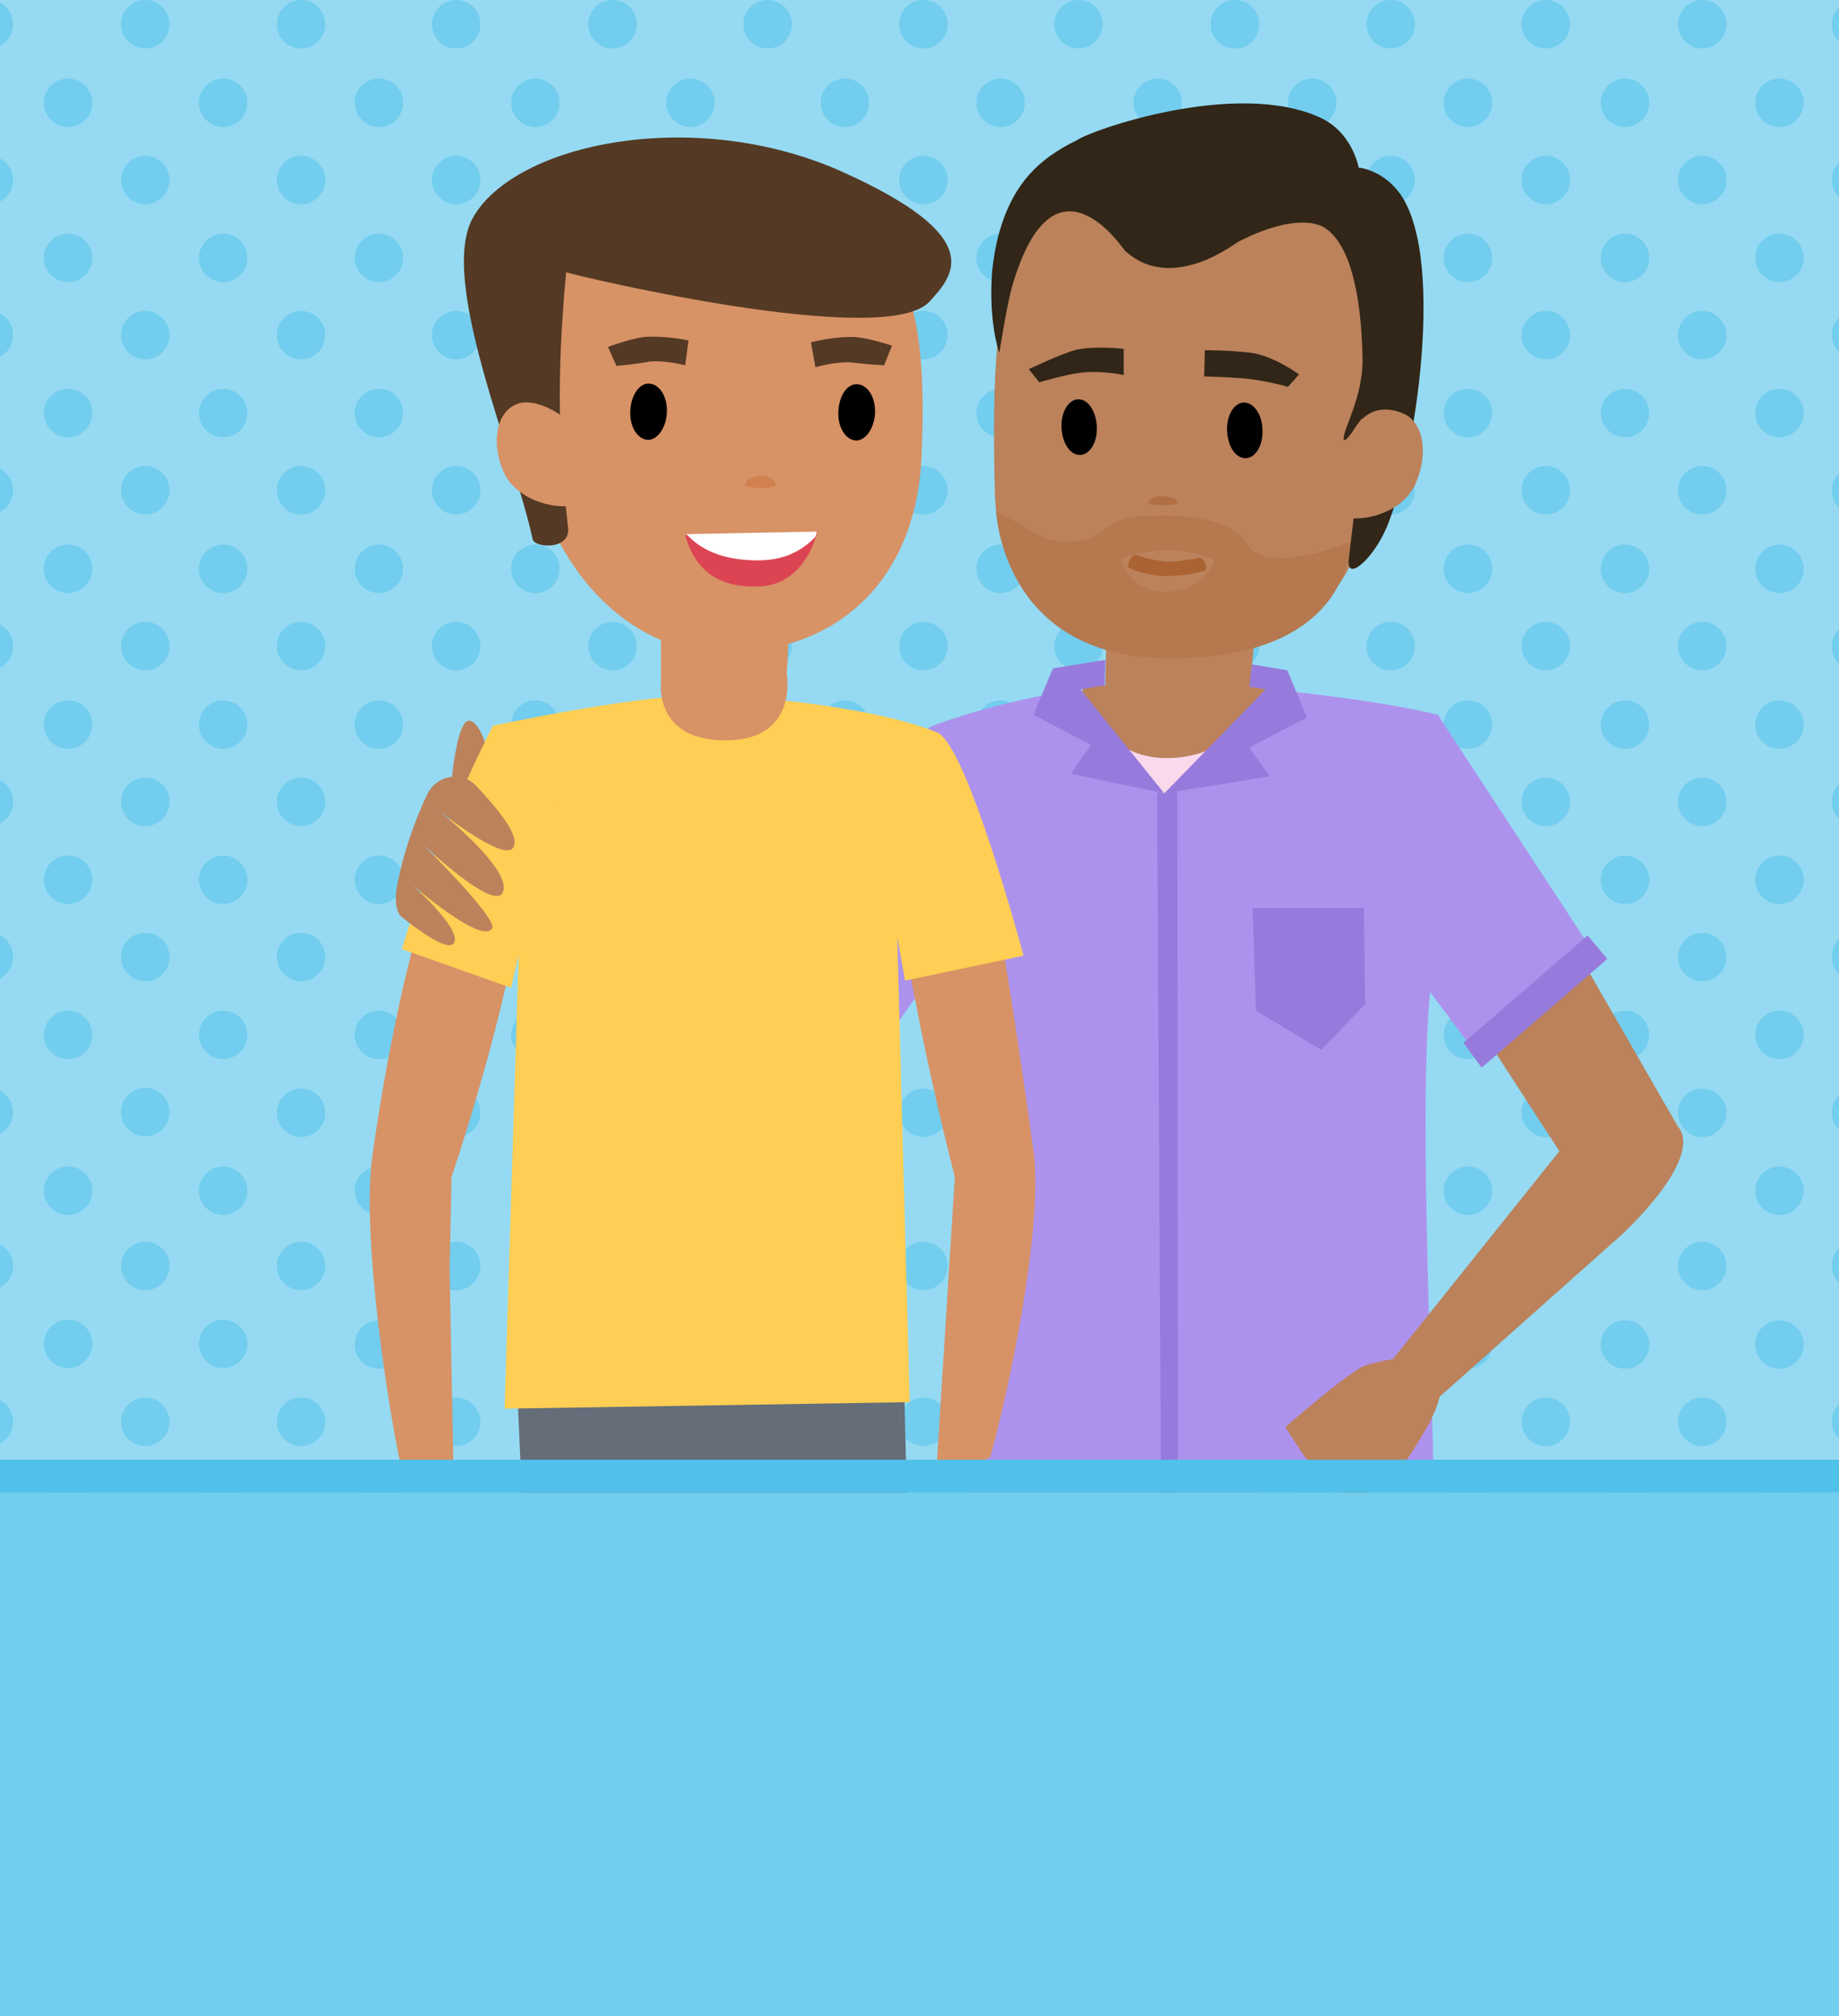<svg version="1.1" id="ACT_x5F_02" xmlns="http://www.w3.org/2000/svg" xmlns:xlink="http://www.w3.org/1999/xlink" x="0px" y="0px" width="281px" height="308px" viewBox="0 0 281 308" xml:space="preserve"><style type="text/css">.st0{fill:#95DAF2;} .st1{fill:#72CDEE;} .st2{clip-path:url(#XMLID_23_);} .st3{fill:#F9D9EB;} .st4{fill:#BB825C;} .st5{fill:#AD92ED;} .st6{fill:#D870AD;} .st7{fill:#312617;} .st8{fill:#B16F43;} .st9{fill:#B5784F;} .st10{fill:#AB6333;} .st11{fill:#977BDC;} .st12{fill:#646D78;} .st13{fill:#D79266;} .st14{fill:#FFCE54;} .st15{fill:#543924;} .st16{fill:#D1814E;} .st17{fill:#DC4453;} .st18{fill:#FFFFFF;} .st19{fill:#4FC1EA;}</style><g id="XMLID_4961_"><path id="XMLID_6494_" class="st0" d="M0 0h281v308H0z"/><g id="XMLID_4962_"><g id="XMLID_4963_"><circle id="XMLID_4964_" class="st1" cx="81.8" cy="86.9" r="3.7"/><circle id="XMLID_4965_" class="st1" cx="81.8" cy="63.1" r="3.7"/><circle id="XMLID_4966_" class="st1" cx="93.6" cy="27.5" r="3.7"/><circle id="XMLID_4967_" class="st1" cx="81.8" cy="110.7" r="3.7"/><circle id="XMLID_4968_" class="st1" cx="69.7" cy="264.6" r="3.7"/><circle id="XMLID_4969_" class="st1" cx="81.8" cy="15.7" r="3.7"/><circle id="XMLID_4970_" class="st1" cx="81.8" cy="134.4" r="3.7"/><circle id="XMLID_4971_" class="st1" cx="69.7" cy="288.4" r="3.7"/><circle id="XMLID_4972_" class="st1" cx="81.8" cy="252.8" r="3.7"/><circle id="XMLID_4973_" class="st1" cx="81.8" cy="276.6" r="3.7"/><circle id="XMLID_4974_" class="st1" cx="81.8" cy="300.4" r="3.7"/><circle id="XMLID_4975_" class="st1" cx="93.6" cy="3.7" r="3.7"/><circle id="XMLID_4976_" class="st1" cx="81.8" cy="181.9" r="3.7"/><circle id="XMLID_4977_" class="st1" cx="81.8" cy="158.1" r="3.7"/><circle id="XMLID_4978_" class="st1" cx="81.8" cy="205.4" r="3.7"/><circle id="XMLID_4979_" class="st1" cx="81.8" cy="229.1" r="3.7"/><circle id="XMLID_4980_" class="st1" cx="69.7" cy="240.9" r="3.7"/><circle id="XMLID_4981_" class="st1" cx="81.8" cy="39.4" r="3.7"/><circle id="XMLID_4982_" class="st1" cx="57.9" cy="300.4" r="3.7"/><circle id="XMLID_4983_" class="st1" cx="57.9" cy="276.6" r="3.7"/><circle id="XMLID_4984_" class="st1" cx="69.7" cy="217.2" r="3.7"/><circle id="XMLID_4985_" class="st1" cx="57.9" cy="229.1" r="3.7"/><circle id="XMLID_4986_" class="st1" cx="57.9" cy="252.8" r="3.7"/><circle id="XMLID_4987_" class="st1" cx="57.9" cy="205.4" r="3.7"/><circle id="XMLID_4988_" class="st1" cx="57.9" cy="110.7" r="3.7"/><circle id="XMLID_4989_" class="st1" cx="57.9" cy="134.4" r="3.7"/><circle id="XMLID_4990_" class="st1" cx="57.9" cy="181.9" r="3.7"/><circle id="XMLID_4991_" class="st1" cx="69.7" cy="170" r="3.7"/><circle id="XMLID_4992_" class="st1" cx="69.7" cy="146.2" r="3.7"/><circle id="XMLID_4993_" class="st1" cx="69.7" cy="122.5" r="3.7"/><circle id="XMLID_4994_" class="st1" cx="69.7" cy="193.4" r="3.7"/><circle id="XMLID_4995_" class="st1" cx="69.7" cy="3.7" r="3.7"/><circle id="XMLID_4996_" class="st1" cx="69.7" cy="27.5" r="3.7"/><circle id="XMLID_4997_" class="st1" cx="69.7" cy="51.2" r="3.7"/><circle id="XMLID_4998_" class="st1" cx="69.7" cy="98.7" r="3.7"/><circle id="XMLID_4999_" class="st1" cx="69.7" cy="74.9" r="3.7"/><circle id="XMLID_5000_" class="st1" cx="57.9" cy="158.1" r="3.7"/><circle id="XMLID_5001_" class="st1" cx="105.5" cy="300.4" r="3.7"/><circle id="XMLID_5002_" class="st1" cx="105.5" cy="276.6" r="3.7"/><circle id="XMLID_5003_" class="st1" cx="105.5" cy="252.8" r="3.7"/><circle id="XMLID_5004_" class="st1" cx="105.5" cy="229.1" r="3.7"/><circle id="XMLID_5005_" class="st1" cx="93.6" cy="170" r="3.7"/><circle id="XMLID_5006_" class="st1" cx="93.6" cy="51.2" r="3.7"/><circle id="XMLID_5007_" class="st1" cx="93.6" cy="193.4" r="3.7"/><circle id="XMLID_5008_" class="st1" cx="93.6" cy="217.2" r="3.7"/><circle id="XMLID_5009_" class="st1" cx="93.6" cy="240.9" r="3.7"/><circle id="XMLID_5010_" class="st1" cx="93.6" cy="74.9" r="3.7"/><circle id="XMLID_5011_" class="st1" cx="93.6" cy="146.2" r="3.7"/><circle id="XMLID_5012_" class="st1" cx="93.6" cy="98.7" r="3.7"/><circle id="XMLID_5013_" class="st1" cx="93.6" cy="122.5" r="3.7"/><circle id="XMLID_5014_" class="st1" cx="93.6" cy="288.4" r="3.7"/><circle id="XMLID_5015_" class="st1" cx="105.5" cy="205.4" r="3.7"/><circle id="XMLID_5016_" class="st1" cx="105.5" cy="134.4" r="3.7"/><circle id="XMLID_5017_" class="st1" cx="105.5" cy="181.9" r="3.7"/><circle id="XMLID_5018_" class="st1" cx="105.5" cy="110.7" r="3.7"/><circle id="XMLID_5019_" class="st1" cx="105.5" cy="158.1" r="3.7"/><circle id="XMLID_5020_" class="st1" cx="105.5" cy="39.4" r="3.7"/><circle id="XMLID_5021_" class="st1" cx="105.5" cy="15.7" r="3.7"/><circle id="XMLID_5022_" class="st1" cx="105.5" cy="63.1" r="3.7"/><circle id="XMLID_5023_" class="st1" cx="105.5" cy="86.9" r="3.7"/><circle id="XMLID_5024_" class="st1" cx="93.6" cy="264.6" r="3.7"/><circle id="XMLID_5025_" class="st1" cx="10.4" cy="110.7" r="3.7"/><circle id="XMLID_5026_" class="st1" cx="10.4" cy="158.1" r="3.7"/><circle id="XMLID_5027_" class="st1" cx="10.4" cy="134.4" r="3.7"/><circle id="XMLID_5028_" class="st1" cx="10.4" cy="181.9" r="3.7"/><circle id="XMLID_5029_" class="st1" cx="10.4" cy="229.1" r="3.7"/><circle id="XMLID_5030_" class="st1" cx="10.4" cy="205.3" r="3.7"/><circle id="XMLID_5031_" class="st1" cx="10.4" cy="86.9" r="3.7"/><circle id="XMLID_5032_" class="st1" cx="10.4" cy="15.7" r="3.7"/><circle id="XMLID_5033_" class="st1" cx="10.4" cy="39.4" r="3.7"/><path id="XMLID_5034_" class="st1" d="M0 7c1.2-.6 2-1.9 2-3.3S1.2 1 0 .4V7z"/><circle id="XMLID_5035_" class="st1" cx="10.4" cy="63.1" r="3.7"/><circle id="XMLID_5036_" class="st1" cx="22.2" cy="27.5" r="3.7"/><circle id="XMLID_5037_" class="st1" cx="22.2" cy="74.9" r="3.7"/><circle id="XMLID_5038_" class="st1" cx="10.4" cy="252.8" r="3.7"/><circle id="XMLID_5039_" class="st1" cx="22.2" cy="98.7" r="3.7"/><circle id="XMLID_5040_" class="st1" cx="22.2" cy="51.2" r="3.7"/><circle id="XMLID_5041_" class="st1" cx="10.4" cy="276.6" r="3.7"/><circle id="XMLID_5042_" class="st1" cx="22.2" cy="3.7" r="3.7"/><circle id="XMLID_5043_" class="st1" cx="10.4" cy="300.4" r="3.7"/><path id="XMLID_5044_" class="st1" d="M0 213.9v6.6c1.2-.6 2-1.9 2-3.3 0-1.5-.8-2.7-2-3.3z"/><path id="XMLID_5045_" class="st1" d="M0 71.6v6.6c1.2-.6 2-1.9 2-3.3s-.8-2.6-2-3.3z"/><path id="XMLID_5046_" class="st1" d="M0 47.9v6.6c1.2-.6 2-1.9 2-3.3 0-1.5-.8-2.7-2-3.3z"/><path id="XMLID_5047_" class="st1" d="M0 24.2v6.6c1.2-.6 2-1.9 2-3.3 0-1.5-.8-2.7-2-3.3z"/><path id="XMLID_5048_" class="st1" d="M0 119.2v6.6c1.2-.6 2-1.9 2-3.3 0-1.5-.8-2.7-2-3.3z"/><path id="XMLID_5049_" class="st1" d="M0 237.6v6.6c1.2-.6 2-1.9 2-3.3 0-1.5-.8-2.7-2-3.3z"/><path id="XMLID_5050_" class="st1" d="M0 95.4v6.6c1.2-.6 2-1.9 2-3.3s-.8-2.7-2-3.3z"/><path id="XMLID_5051_" class="st1" d="M0 261.3v6.6c1.2-.6 2-1.9 2-3.3s-.8-2.7-2-3.3z"/><path id="XMLID_5052_" class="st1" d="M0 285.1v6.6c1.2-.6 2-1.9 2-3.3s-.8-2.7-2-3.3z"/><circle id="XMLID_5053_" class="st1" cx="22.2" cy="122.5" r="3.7"/><path id="XMLID_5054_" class="st1" d="M0 142.9v6.6c1.2-.6 2-1.9 2-3.3 0-1.5-.8-2.7-2-3.3z"/><path id="XMLID_5055_" class="st1" d="M0 190.1v6.6c1.2-.6 2-1.9 2-3.3s-.8-2.7-2-3.3z"/><path id="XMLID_5056_" class="st1" d="M0 166.6v6.6c1.2-.6 2-1.9 2-3.3s-.8-2.6-2-3.3z"/><circle id="XMLID_5057_" class="st1" cx="46" cy="51.2" r="3.7"/><circle id="XMLID_5058_" class="st1" cx="46" cy="98.7" r="3.7"/><circle id="XMLID_5059_" class="st1" cx="46" cy="74.9" r="3.7"/><circle id="XMLID_5060_" class="st1" cx="46" cy="122.5" r="3.7"/><circle id="XMLID_5061_" class="st1" cx="46" cy="146.2" r="3.7"/><circle id="XMLID_5062_" class="st1" cx="46" cy="170" r="3.7"/><circle id="XMLID_5063_" class="st1" cx="34.1" cy="300.4" r="3.7"/><circle id="XMLID_5064_" class="st1" cx="57.9" cy="86.9" r="3.7"/><circle id="XMLID_5065_" class="st1" cx="46" cy="27.5" r="3.7"/><circle id="XMLID_5066_" class="st1" cx="46" cy="3.7" r="3.7"/><circle id="XMLID_5067_" class="st1" cx="57.9" cy="15.7" r="3.7"/><circle id="XMLID_5068_" class="st1" cx="57.9" cy="39.4" r="3.7"/><circle id="XMLID_5069_" class="st1" cx="46" cy="288.4" r="3.7"/><circle id="XMLID_5070_" class="st1" cx="57.9" cy="63.1" r="3.7"/><circle id="XMLID_5071_" class="st1" cx="46" cy="193.4" r="3.7"/><circle id="XMLID_5072_" class="st1" cx="46" cy="240.9" r="3.7"/><circle id="XMLID_5073_" class="st1" cx="46" cy="217.2" r="3.7"/><circle id="XMLID_5074_" class="st1" cx="46" cy="264.6" r="3.7"/><circle id="XMLID_5075_" class="st1" cx="34.1" cy="86.9" r="3.7"/><circle id="XMLID_5076_" class="st1" cx="22.2" cy="288.4" r="3.7"/><circle id="XMLID_5077_" class="st1" cx="22.2" cy="264.6" r="3.7"/><circle id="XMLID_5078_" class="st1" cx="34.1" cy="15.7" r="3.7"/><circle id="XMLID_5079_" class="st1" cx="22.2" cy="169.9" r="3.7"/><circle id="XMLID_5080_" class="st1" cx="22.2" cy="193.4" r="3.7"/><circle id="XMLID_5081_" class="st1" cx="34.1" cy="39.4" r="3.7"/><circle id="XMLID_5082_" class="st1" cx="22.2" cy="240.9" r="3.7"/><circle id="XMLID_5083_" class="st1" cx="22.2" cy="217.2" r="3.7"/><circle id="XMLID_5084_" class="st1" cx="34.1" cy="158.1" r="3.7"/><circle id="XMLID_5085_" class="st1" cx="34.1" cy="205.3" r="3.7"/><circle id="XMLID_5086_" class="st1" cx="34.1" cy="181.9" r="3.7"/><circle id="XMLID_5087_" class="st1" cx="34.1" cy="229.1" r="3.7"/><circle id="XMLID_5088_" class="st1" cx="34.1" cy="252.8" r="3.7"/><circle id="XMLID_5089_" class="st1" cx="34.1" cy="63.1" r="3.7"/><circle id="XMLID_5090_" class="st1" cx="34.1" cy="110.7" r="3.7"/><circle id="XMLID_5091_" class="st1" cx="34.1" cy="276.6" r="3.7"/><circle id="XMLID_5092_" class="st1" cx="22.2" cy="146.2" r="3.7"/><circle id="XMLID_5093_" class="st1" cx="34.1" cy="134.4" r="3.7"/></g><g id="XMLID_5094_"><circle id="XMLID_5095_" class="st1" cx="176.9" cy="86.9" r="3.7"/><circle id="XMLID_5096_" class="st1" cx="176.9" cy="63.1" r="3.7"/><circle id="XMLID_5097_" class="st1" cx="188.7" cy="27.5" r="3.7"/><circle id="XMLID_5098_" class="st1" cx="176.9" cy="110.7" r="3.7"/><circle id="XMLID_5099_" class="st1" cx="164.8" cy="264.6" r="3.7"/><circle id="XMLID_5100_" class="st1" cx="176.9" cy="15.7" r="3.7"/><circle id="XMLID_5101_" class="st1" cx="176.9" cy="134.4" r="3.7"/><circle id="XMLID_5102_" class="st1" cx="164.8" cy="288.4" r="3.7"/><circle id="XMLID_5103_" class="st1" cx="176.9" cy="252.8" r="3.7"/><circle id="XMLID_5104_" class="st1" cx="176.9" cy="276.6" r="3.7"/><circle id="XMLID_5105_" class="st1" cx="176.9" cy="300.4" r="3.7"/><circle id="XMLID_5106_" class="st1" cx="188.7" cy="3.7" r="3.7"/><circle id="XMLID_5107_" class="st1" cx="176.9" cy="181.9" r="3.7"/><circle id="XMLID_5108_" class="st1" cx="176.9" cy="158.1" r="3.7"/><circle id="XMLID_5109_" class="st1" cx="176.9" cy="205.4" r="3.7"/><circle id="XMLID_5110_" class="st1" cx="176.9" cy="229.1" r="3.7"/><circle id="XMLID_5111_" class="st1" cx="164.8" cy="240.9" r="3.7"/><circle id="XMLID_5112_" class="st1" cx="176.9" cy="39.4" r="3.7"/><circle id="XMLID_5113_" class="st1" cx="152.9" cy="300.4" r="3.7"/><circle id="XMLID_5114_" class="st1" cx="152.9" cy="276.6" r="3.7"/><circle id="XMLID_5115_" class="st1" cx="164.8" cy="217.2" r="3.7"/><circle id="XMLID_5116_" class="st1" cx="152.9" cy="229.1" r="3.7"/><circle id="XMLID_5117_" class="st1" cx="152.9" cy="252.8" r="3.7"/><circle id="XMLID_5118_" class="st1" cx="152.9" cy="205.4" r="3.7"/><circle id="XMLID_5119_" class="st1" cx="152.9" cy="110.7" r="3.7"/><circle id="XMLID_5120_" class="st1" cx="152.9" cy="134.4" r="3.7"/><circle id="XMLID_5121_" class="st1" cx="152.9" cy="181.9" r="3.7"/><circle id="XMLID_5122_" class="st1" cx="164.8" cy="170" r="3.7"/><circle id="XMLID_5123_" class="st1" cx="164.8" cy="146.2" r="3.7"/><circle id="XMLID_5124_" class="st1" cx="164.8" cy="122.5" r="3.7"/><circle id="XMLID_5125_" class="st1" cx="164.8" cy="193.4" r="3.7"/><circle id="XMLID_5126_" class="st1" cx="164.8" cy="3.7" r="3.7"/><circle id="XMLID_5127_" class="st1" cx="164.8" cy="27.5" r="3.7"/><circle id="XMLID_5128_" class="st1" cx="164.8" cy="51.2" r="3.7"/><circle id="XMLID_5129_" class="st1" cx="164.8" cy="98.7" r="3.7"/><circle id="XMLID_5130_" class="st1" cx="164.8" cy="74.9" r="3.7"/><circle id="XMLID_5131_" class="st1" cx="152.9" cy="158.1" r="3.7"/><circle id="XMLID_5132_" class="st1" cx="188.7" cy="170" r="3.7"/><circle id="XMLID_5133_" class="st1" cx="188.7" cy="51.2" r="3.7"/><circle id="XMLID_5134_" class="st1" cx="188.7" cy="193.4" r="3.7"/><circle id="XMLID_5135_" class="st1" cx="188.7" cy="217.2" r="3.7"/><circle id="XMLID_5136_" class="st1" cx="188.7" cy="240.9" r="3.7"/><circle id="XMLID_5137_" class="st1" cx="188.7" cy="74.9" r="3.7"/><circle id="XMLID_5138_" class="st1" cx="188.7" cy="146.2" r="3.7"/><circle id="XMLID_5139_" class="st1" cx="188.7" cy="98.7" r="3.7"/><circle id="XMLID_5140_" class="st1" cx="188.7" cy="122.5" r="3.7"/><circle id="XMLID_5141_" class="st1" cx="188.7" cy="288.4" r="3.7"/><circle id="XMLID_5142_" class="st1" cx="188.7" cy="264.6" r="3.7"/><circle id="XMLID_5143_" class="st1" cx="117.3" cy="27.5" r="3.7"/><circle id="XMLID_5144_" class="st1" cx="117.3" cy="74.9" r="3.7"/><circle id="XMLID_5145_" class="st1" cx="117.3" cy="98.7" r="3.7"/><circle id="XMLID_5146_" class="st1" cx="117.3" cy="51.2" r="3.7"/><circle id="XMLID_5147_" class="st1" cx="117.3" cy="3.7" r="3.7"/><circle id="XMLID_5148_" class="st1" cx="117.3" cy="122.5" r="3.7"/><circle id="XMLID_5149_" class="st1" cx="141.1" cy="51.2" r="3.7"/><circle id="XMLID_5150_" class="st1" cx="141.1" cy="98.7" r="3.7"/><circle id="XMLID_5151_" class="st1" cx="141.1" cy="74.9" r="3.7"/><circle id="XMLID_5152_" class="st1" cx="141.1" cy="122.5" r="3.7"/><circle id="XMLID_5153_" class="st1" cx="141.1" cy="146.2" r="3.7"/><circle id="XMLID_5154_" class="st1" cx="141.1" cy="170" r="3.7"/><circle id="XMLID_5155_" class="st1" cx="129.1" cy="300.4" r="3.7"/><circle id="XMLID_5156_" class="st1" cx="152.9" cy="86.9" r="3.7"/><circle id="XMLID_5157_" class="st1" cx="141.1" cy="27.5" r="3.7"/><circle id="XMLID_5158_" class="st1" cx="141.1" cy="3.7" r="3.7"/><circle id="XMLID_5159_" class="st1" cx="152.9" cy="15.7" r="3.7"/><circle id="XMLID_5160_" class="st1" cx="152.9" cy="39.4" r="3.7"/><circle id="XMLID_5161_" class="st1" cx="141.1" cy="288.4" r="3.7"/><circle id="XMLID_5162_" class="st1" cx="152.9" cy="63.1" r="3.7"/><circle id="XMLID_5163_" class="st1" cx="141.1" cy="193.4" r="3.7"/><circle id="XMLID_5164_" class="st1" cx="141.1" cy="240.9" r="3.7"/><circle id="XMLID_5165_" class="st1" cx="141.1" cy="217.2" r="3.7"/><circle id="XMLID_5166_" class="st1" cx="141.1" cy="264.6" r="3.7"/><circle id="XMLID_5167_" class="st1" cx="129.1" cy="86.9" r="3.7"/><circle id="XMLID_5168_" class="st1" cx="117.3" cy="288.4" r="3.7"/><circle id="XMLID_5169_" class="st1" cx="117.3" cy="264.6" r="3.7"/><circle id="XMLID_5170_" class="st1" cx="129.1" cy="15.7" r="3.7"/><circle id="XMLID_5171_" class="st1" cx="117.3" cy="169.9" r="3.7"/><circle id="XMLID_5172_" class="st1" cx="117.3" cy="193.4" r="3.7"/><circle id="XMLID_5173_" class="st1" cx="129.1" cy="39.4" r="3.7"/><circle id="XMLID_5174_" class="st1" cx="117.3" cy="240.9" r="3.7"/><circle id="XMLID_5175_" class="st1" cx="117.3" cy="217.2" r="3.7"/><circle id="XMLID_5176_" class="st1" cx="129.1" cy="158.1" r="3.7"/><circle id="XMLID_5177_" class="st1" cx="129.1" cy="205.3" r="3.7"/><circle id="XMLID_5178_" class="st1" cx="129.1" cy="181.9" r="3.7"/><circle id="XMLID_5179_" class="st1" cx="129.1" cy="229.1" r="3.7"/><circle id="XMLID_5180_" class="st1" cx="129.1" cy="252.8" r="3.7"/><circle id="XMLID_5181_" class="st1" cx="129.1" cy="63.1" r="3.7"/><circle id="XMLID_5182_" class="st1" cx="129.1" cy="110.7" r="3.7"/><circle id="XMLID_5183_" class="st1" cx="129.1" cy="276.6" r="3.7"/><circle id="XMLID_5184_" class="st1" cx="117.3" cy="146.2" r="3.7"/><circle id="XMLID_5185_" class="st1" cx="129.1" cy="134.4" r="3.7"/></g><g id="XMLID_5186_"><circle id="XMLID_5187_" class="st1" cx="248.3" cy="86.9" r="3.7"/><circle id="XMLID_5188_" class="st1" cx="248.3" cy="63.1" r="3.7"/><circle id="XMLID_5189_" class="st1" cx="260.1" cy="27.5" r="3.7"/><circle id="XMLID_5190_" class="st1" cx="248.3" cy="110.7" r="3.7"/><circle id="XMLID_5191_" class="st1" cx="236.2" cy="264.6" r="3.7"/><circle id="XMLID_5192_" class="st1" cx="248.3" cy="15.7" r="3.7"/><circle id="XMLID_5193_" class="st1" cx="248.3" cy="134.4" r="3.7"/><circle id="XMLID_5194_" class="st1" cx="236.2" cy="288.4" r="3.7"/><circle id="XMLID_5195_" class="st1" cx="248.3" cy="252.8" r="3.7"/><circle id="XMLID_5196_" class="st1" cx="248.3" cy="276.6" r="3.7"/><circle id="XMLID_5197_" class="st1" cx="248.3" cy="300.4" r="3.7"/><circle id="XMLID_5198_" class="st1" cx="260.1" cy="3.7" r="3.7"/><circle id="XMLID_5199_" class="st1" cx="248.3" cy="181.9" r="3.7"/><circle id="XMLID_5200_" class="st1" cx="248.3" cy="158.1" r="3.7"/><circle id="XMLID_5201_" class="st1" cx="248.3" cy="205.4" r="3.7"/><circle id="XMLID_5202_" class="st1" cx="248.3" cy="229.1" r="3.7"/><circle id="XMLID_5203_" class="st1" cx="236.2" cy="240.9" r="3.7"/><circle id="XMLID_5204_" class="st1" cx="248.3" cy="39.4" r="3.7"/><circle id="XMLID_5205_" class="st1" cx="224.3" cy="300.4" r="3.7"/><circle id="XMLID_5206_" class="st1" cx="224.3" cy="276.6" r="3.7"/><circle id="XMLID_5207_" class="st1" cx="236.2" cy="217.2" r="3.7"/><circle id="XMLID_5208_" class="st1" cx="224.3" cy="229.1" r="3.7"/><circle id="XMLID_5209_" class="st1" cx="224.3" cy="252.8" r="3.7"/><circle id="XMLID_5210_" class="st1" cx="224.3" cy="205.4" r="3.7"/><circle id="XMLID_5211_" class="st1" cx="224.3" cy="110.7" r="3.7"/><circle id="XMLID_5212_" class="st1" cx="224.3" cy="134.4" r="3.7"/><circle id="XMLID_5213_" class="st1" cx="224.3" cy="181.9" r="3.7"/><circle id="XMLID_5214_" class="st1" cx="236.2" cy="170" r="3.7"/><circle id="XMLID_5215_" class="st1" cx="236.2" cy="146.2" r="3.7"/><circle id="XMLID_5216_" class="st1" cx="236.2" cy="122.5" r="3.7"/><circle id="XMLID_5217_" class="st1" cx="236.2" cy="193.4" r="3.7"/><circle id="XMLID_5218_" class="st1" cx="236.2" cy="3.7" r="3.7"/><circle id="XMLID_5219_" class="st1" cx="236.2" cy="27.5" r="3.7"/><circle id="XMLID_5220_" class="st1" cx="236.2" cy="51.2" r="3.7"/><circle id="XMLID_5221_" class="st1" cx="236.2" cy="98.7" r="3.7"/><circle id="XMLID_5222_" class="st1" cx="236.2" cy="74.9" r="3.7"/><circle id="XMLID_5223_" class="st1" cx="224.3" cy="158.1" r="3.7"/><path id="XMLID_5224_" class="st1" d="M281 291.1v-5.3c-.7.7-1.1 1.6-1.1 2.6s.4 2 1.1 2.7z"/><path id="XMLID_5225_" class="st1" d="M281 267.3V262c-.7.7-1.1 1.6-1.1 2.6 0 1.1.4 2 1.1 2.7z"/><path id="XMLID_5226_" class="st1" d="M279.9 3.7c0 1 .4 2 1.1 2.6V1.1c-.7.7-1.1 1.6-1.1 2.6z"/><path id="XMLID_5227_" class="st1" d="M281 243.5v-5.3c-.7.7-1.1 1.6-1.1 2.6s.4 2 1.1 2.7z"/><circle id="XMLID_5228_" class="st1" cx="271.9" cy="300.4" r="3.7"/><circle id="XMLID_5229_" class="st1" cx="271.9" cy="276.6" r="3.7"/><circle id="XMLID_5230_" class="st1" cx="271.9" cy="252.8" r="3.7"/><path id="XMLID_5231_" class="st1" d="M281 148.8v-5.3c-.7.7-1.1 1.6-1.1 2.6 0 1.1.4 2.1 1.1 2.7z"/><path id="XMLID_5232_" class="st1" d="M281 219.8v-5.3c-.7.7-1.1 1.6-1.1 2.6 0 1.1.4 2 1.1 2.7z"/><path id="XMLID_5233_" class="st1" d="M281 101.4v-5.3c-.7.7-1.1 1.6-1.1 2.6 0 1.1.4 2 1.1 2.7z"/><path id="XMLID_5234_" class="st1" d="M281 30.1v-5.3c-.7.7-1.1 1.6-1.1 2.6 0 1.1.4 2 1.1 2.7z"/><path id="XMLID_5235_" class="st1" d="M281 53.8v-5.3c-.7.7-1.1 1.6-1.1 2.6 0 1.1.4 2 1.1 2.7z"/><path id="XMLID_5236_" class="st1" d="M281 77.6v-5.3c-.7.7-1.1 1.6-1.1 2.6 0 1.1.4 2 1.1 2.7z"/><path id="XMLID_5237_" class="st1" d="M281 172.6v-5.3c-.7.7-1.1 1.6-1.1 2.6s.4 2 1.1 2.7z"/><path id="XMLID_5238_" class="st1" d="M281 125.1v-5.3c-.7.7-1.1 1.6-1.1 2.6 0 1.1.4 2 1.1 2.7z"/><path id="XMLID_5239_" class="st1" d="M281 196v-5.3c-.7.7-1.1 1.6-1.1 2.6 0 1.1.4 2.1 1.1 2.7z"/><circle id="XMLID_5240_" class="st1" cx="271.9" cy="229.1" r="3.7"/><circle id="XMLID_5241_" class="st1" cx="260.1" cy="170" r="3.7"/><circle id="XMLID_5242_" class="st1" cx="260.1" cy="51.2" r="3.7"/><circle id="XMLID_5243_" class="st1" cx="260.1" cy="193.4" r="3.7"/><circle id="XMLID_5244_" class="st1" cx="260.1" cy="217.2" r="3.7"/><circle id="XMLID_5245_" class="st1" cx="260.1" cy="240.9" r="3.7"/><circle id="XMLID_5246_" class="st1" cx="260.1" cy="74.9" r="3.7"/><circle id="XMLID_5247_" class="st1" cx="260.1" cy="146.2" r="3.7"/><circle id="XMLID_5248_" class="st1" cx="260.1" cy="98.7" r="3.7"/><circle id="XMLID_5249_" class="st1" cx="260.1" cy="122.5" r="3.7"/><circle id="XMLID_5250_" class="st1" cx="260.1" cy="288.4" r="3.7"/><circle id="XMLID_5251_" class="st1" cx="271.9" cy="205.4" r="3.7"/><circle id="XMLID_5252_" class="st1" cx="271.9" cy="134.4" r="3.7"/><circle id="XMLID_5253_" class="st1" cx="271.9" cy="181.9" r="3.7"/><circle id="XMLID_5254_" class="st1" cx="271.9" cy="110.7" r="3.7"/><circle id="XMLID_5255_" class="st1" cx="271.9" cy="158.1" r="3.7"/><circle id="XMLID_5256_" class="st1" cx="271.9" cy="39.4" r="3.7"/><circle id="XMLID_5257_" class="st1" cx="271.9" cy="15.7" r="3.7"/><circle id="XMLID_5258_" class="st1" cx="271.9" cy="63.1" r="3.7"/><circle id="XMLID_5259_" class="st1" cx="271.9" cy="86.9" r="3.7"/><circle id="XMLID_5260_" class="st1" cx="260.1" cy="264.6" r="3.7"/><circle id="XMLID_5261_" class="st1" cx="188.7" cy="27.5" r="3.7"/><circle id="XMLID_5262_" class="st1" cx="188.7" cy="74.9" r="3.7"/><circle id="XMLID_5263_" class="st1" cx="188.7" cy="98.7" r="3.7"/><circle id="XMLID_5264_" class="st1" cx="188.7" cy="51.2" r="3.7"/><circle id="XMLID_5265_" class="st1" cx="188.7" cy="3.7" r="3.7"/><circle id="XMLID_5266_" class="st1" cx="188.7" cy="122.5" r="3.7"/><circle id="XMLID_5267_" class="st1" cx="212.5" cy="51.2" r="3.7"/><circle id="XMLID_5268_" class="st1" cx="212.5" cy="98.7" r="3.7"/><circle id="XMLID_5269_" class="st1" cx="212.5" cy="74.9" r="3.7"/><circle id="XMLID_5270_" class="st1" cx="212.5" cy="122.5" r="3.7"/><circle id="XMLID_5271_" class="st1" cx="212.5" cy="146.2" r="3.7"/><circle id="XMLID_5272_" class="st1" cx="212.5" cy="170" r="3.7"/><circle id="XMLID_5273_" class="st1" cx="200.5" cy="300.4" r="3.7"/><circle id="XMLID_5274_" class="st1" cx="224.3" cy="86.9" r="3.7"/><circle id="XMLID_5275_" class="st1" cx="212.5" cy="27.5" r="3.7"/><circle id="XMLID_5276_" class="st1" cx="212.5" cy="3.7" r="3.7"/><circle id="XMLID_5277_" class="st1" cx="224.3" cy="15.7" r="3.7"/><circle id="XMLID_5278_" class="st1" cx="224.3" cy="39.4" r="3.7"/><circle id="XMLID_5279_" class="st1" cx="212.5" cy="288.4" r="3.7"/><circle id="XMLID_5280_" class="st1" cx="224.3" cy="63.1" r="3.7"/><circle id="XMLID_5281_" class="st1" cx="212.5" cy="193.4" r="3.7"/><circle id="XMLID_5282_" class="st1" cx="212.5" cy="240.9" r="3.7"/><circle id="XMLID_5283_" class="st1" cx="212.5" cy="217.2" r="3.7"/><circle id="XMLID_5284_" class="st1" cx="212.5" cy="264.6" r="3.7"/><circle id="XMLID_5285_" class="st1" cx="200.5" cy="86.9" r="3.7"/><circle id="XMLID_5286_" class="st1" cx="188.7" cy="288.4" r="3.7"/><circle id="XMLID_5287_" class="st1" cx="188.7" cy="264.6" r="3.7"/><circle id="XMLID_5288_" class="st1" cx="200.5" cy="15.7" r="3.7"/><circle id="XMLID_5289_" class="st1" cx="188.7" cy="169.9" r="3.7"/><circle id="XMLID_5290_" class="st1" cx="188.7" cy="193.4" r="3.7"/><circle id="XMLID_5291_" class="st1" cx="200.5" cy="39.4" r="3.7"/><circle id="XMLID_5292_" class="st1" cx="188.7" cy="240.9" r="3.7"/><circle id="XMLID_5293_" class="st1" cx="188.7" cy="217.2" r="3.7"/><circle id="XMLID_5294_" class="st1" cx="200.5" cy="158.1" r="3.7"/><circle id="XMLID_5295_" class="st1" cx="200.5" cy="205.3" r="3.7"/><circle id="XMLID_5296_" class="st1" cx="200.5" cy="181.9" r="3.7"/><circle id="XMLID_5297_" class="st1" cx="200.5" cy="229.1" r="3.7"/><circle id="XMLID_5298_" class="st1" cx="200.5" cy="252.8" r="3.7"/><circle id="XMLID_5299_" class="st1" cx="200.5" cy="63.1" r="3.7"/><circle id="XMLID_5300_" class="st1" cx="200.5" cy="110.7" r="3.7"/><circle id="XMLID_5301_" class="st1" cx="200.5" cy="276.6" r="3.7"/><circle id="XMLID_5302_" class="st1" cx="188.7" cy="146.2" r="3.7"/><circle id="XMLID_5303_" class="st1" cx="200.5" cy="134.4" r="3.7"/></g></g><g id="XMLID_5304_"><defs><path id="XMLID_24_" d="M0 0h281v228.6H0z"/></defs><clipPath id="XMLID_23_"><use xlink:href="#XMLID_24_" overflow="visible"/></clipPath><g id="XMLID_5305_" class="st2"><g id="XMLID_5306_"><path id="XMLID_5307_" class="st3" d="M169.2 112.7l17.9.4-8.4 13.7z"/><path id="XMLID_6129_" class="st4" d="M145.1 141.1l-28.6 46.4-13.3-8.6 23.1-46.5c.1-.1 21.8-.8 18.8 8.7z"/><path id="XMLID_6128_" class="st4" d="M209.6 131.6l34.2 52.8 13.1-11.4-28.7-49.9c-.1 0-21.3-1-18.6 8.5z"/><g id="XMLID_5308_"><path id="XMLID_5309_" class="st5" d="M219.7 109.2c-4.7-1.2-13.9-2.7-23.9-3.7-5.3-.5-12.6 15.9-17.9 15.7-6-.2-10.2-16.4-15.5-15.5-11.6 1.9-20.2 5.3-20.2 5.3 0 .1 4.3 20.7 5.5 45.3 1.4 26.6-.2 57.9-.2 72.9 0 1 23.9-1.1 44.9-1.2 15.2 0 26.6-1.2 26.6-.8.4-3.4-2.4-56.4-.5-75.4-.1-.1 1.6-42.5 1.2-42.6z"/><path id="XMLID_5312_" class="st6" d="M211.2 221.7v0z"/></g><path id="XMLID_5313_" class="st4" d="M183.6 25.1c23.7.3 28.6 20.8 27.5 40-1 16.5-5.3 29.2-19.5 33.5l-.6 6.3c.6.1 2.5.4 3 .5 1.3.2-5 10.8-16.3 10.4-10.4-.4-12.5-11.1-12.5-11.1h3.7l.1-5.4c-9.5-3.4-16.7-11.2-17-24.4-.8-35.1 1.9-50.1 31.6-49.8z"/><path id="XMLID_5314_" class="st7" d="M202.1 34.6c4.1 2.3 5.9 10.1 6.1 20.1.1 5.8-2.8 10.5-2.9 12.3 0 1.3 2.8-3.1 2.8-3.1-.3 6.8-1.1 14.2-2 21.4-.5 3.6 3.2.6 5.4-3.9 4.3-8.9 9.7-41.3 2.5-51.7-2.7-3.8-6.4-4.1-6.4-4.1s-.9-5.3-5.8-7.6c-12.9-6-35.4 2-37.2 3.4-6.5 3.1-9.4 7.1-11.2 11.9-1 2.7-1.5 5.4-1.8 8.1-.6 8 1.1 12.5 1.1 12.5s1.2-7.7 2-10.3c6.4-21.8 17-5.4 17.2-5.3 4.9 4.5 11.5 2.7 17.2-1.3 0 0 8.2-4.6 13-2.4z"/><path id="XMLID_6120_" class="st4" d="M206.3 66.7c-2.1 4.5-4.7 10.6-1.8 12 2.9 1.4 9.6-.1 11.7-4.6 2.1-4.5 1.4-9.3-1.5-10.8-3-1.4-6.3-1.1-8.4 3.4z"/><path id="XMLID_6119_" class="st5" d="M142.1 111l-30.8 41.9 16.8 16.3 26.3-37.5z"/><path id="XMLID_6118_" class="st5" d="M219.7 109.2l24.9 38-17.8 15.4-15.9-21.2z"/><path id="XMLID_6117_" d="M192.9 65.7c.1 2.4-1.1 4.3-2.6 4.3s-2.7-1.8-2.8-4.2c-.1-2.4 1.1-4.3 2.6-4.3s2.8 1.9 2.8 4.2z"/><path id="XMLID_6116_" d="M167.6 65.2c.1 2.4-1.1 4.3-2.6 4.3s-2.7-1.8-2.8-4.2c-.1-2.4 1.1-4.3 2.6-4.3s2.7 1.9 2.8 4.2z"/><path id="XMLID_6115_" class="st7" d="M184.1 53.5s4 0 7.1.4c3.5.5 7.3 3.3 7.3 3.3l-1.7 1.9s-3.4-1-6.8-1.3c-2.5-.2-6-.3-6-.3l.1-4z"/><path id="XMLID_6114_" class="st7" d="M171.7 53.3s-4-.5-7.1.1c-2.2.5-7.4 3-7.4 3l1.6 2s4-1.2 6.6-1.5c3.4-.3 6.3.4 6.3.4v-4z"/><path id="XMLID_5315_" class="st8" d="M179.9 76.8c0-.5-1-1-2.2-1s-2.2.4-2.2 1c.1.5 4.4.5 4.4 0z"/><path id="XMLID_5316_" class="st9" d="M176 78.8s11.4-.9 14.6 4.4c3 4.9 15.7-.4 15.7-.4s.5 18.7-29.4 17.7C153 99.6 152.2 78 152.2 78l6.3 3.6c1.5.9 3.2 1.2 5 1.1 1.8-.1 3.7-.5 4.8-1.5 1.3-1.2 3.7-2.5 7.7-2.4z"/><path id="XMLID_5317_" class="st4" d="M185.6 85.6s-1.7 4.8-7.5 4.8c-5.7 0-6.9-5.1-6.9-5.1s7.7-3 14.4.3z"/><path id="XMLID_6110_" class="st10" d="M178.3 85.8c1.3 0 3.2-.2 5-.6.6-.1 1.5 1.8.7 2-2.1.6-4 .8-5.8.8-2.1 0-4.1-.5-5.8-1.3-.2-.1.4-2.2 1.2-1.9 1.5.5 3.3.9 4.7 1z"/><path id="XMLID_6109_" class="st4" d="M208.6 208.6c-2.2.7-12.2 9.4-12.2 9.4s3.3 5.3 4.7 6.8c3.4 3.4 6.4 4.7 6.4 4.7s.6-1 3.5-2.7c3-1.7 4.9-5.2 6.9-8.5 4.4-7.7 3.1-13.4-9.3-9.7z"/><path id="XMLID_6108_" class="st4" d="M255.5 171.3c-4.3-2.9-13.1 2.1-16.7 3.9l-28.9 36.1 6 5.7 30.8-27.4c-.3.4 15.6-13.7 8.8-18.3z"/><path id="XMLID_5318_" class="st11" d="M168.9 100.8l-.1 3.9-3.7.6 12.8 15.9-14.3-3 3.1-4.4-8.8-4.6 3-7.1z"/><path id="XMLID_5319_" class="st11" d="M191.3 101.5l-.4 3.4 2.5.4-15.5 15.9 16.1-2.6-3.1-4.4 8.8-4.6-3-7.2z"/><path id="XMLID_5320_" class="st11" d="M179.9 120.5l.1 107.7h-2.6l-.6-107.2 1.1.2z"/><path id="XMLID_5321_" class="st11" d="M226.4 163.1l-2.8-3.8 19-16.4 3 3.6z"/><path id="XMLID_6098_" class="st11" d="M128.1 169.2l1.3-1.9.4-2.6-17.1-16.1-2.5 3.7z"/><path id="XMLID_5322_" class="st11" d="M191.4 138.7h17l.2 14.7-6.7 7-10-6z"/></g><path id="XMLID_5323_" class="st4" d="M75.2 117.4s-1.3-6.9-3.4-7.3c-2.1-.4-2.9 10.3-2.9 10.3l6.3-3z"/><g id="XMLID_5324_"><g id="XMLID_5325_"><path id="XMLID_5326_" class="st12" d="M137.5 184.4c-6.9-8.2-53.6 13.4-59.1 14.2l1.6 35 59 13.3-1.5-62.5z"/><path id="XMLID_5327_" class="st13" d="M158 176.5s-4.7-35.3-8.6-51.9c-1-4.3-5.1-9.1-7.7-12.2-14.3-3.2 4.2 67.4 4.2 67.4l-2.9 46.1c1 .4 8.3-3.3 8.3-3.3 2.5-8.7 8-34.1 6.7-46.1z"/><path id="XMLID_5328_" class="st13" d="M69 179.8s20.6-60.7 6.1-58.3c-3.2-.4-9.5 14.1-10.7 18.4-4.8 16.5-7.4 36-7.4 36-2 12 2.5 40.8 4.6 49.6 0 0 6.7-.1 7.7-.5l-.6-31.2.3-14z"/><path id="XMLID_5329_" class="st14" d="M79.3 144.2l-2.2 71 61.9-1-1.9-71 1.2 6.6 18.1-3.8s-8.6-32.2-13.2-34.1c-7-2.9-20.3-5-33.7-5.7-10.4-.5-34.3 4.7-34.3 4.7l4.1 33.3z"/><path id="XMLID_5330_" class="st13" d="M119.9 94.3c-5.6-4.2-18.7-1.1-18.9.5v9.5s-1.1 9 10.2 8.8c10.9-.2 9-10.3 9-10.3s.7-7.9-.3-8.5z"/><path id="XMLID_697_" class="st13" d="M140.8 70c-.9 18.5-12.7 29.9-30.6 29.7-16.1-.1-29-16.7-29.7-35.2-.7-18.5.7-35.5 26.3-35.1 27 .4 35.6 6.9 34 40.6z"/><path id="XMLID_696_" class="st15" d="M72.3 33.2c6.5-11.4 33.9-17 56.3-7 22.3 10 17.2 15.8 13.4 19.9-6.7 7.2-52.8-3.7-55.5-4.5-1.6 17.3-1 27.3.3 39 .4 3.5-5.1 3.1-5.4 1.8-2.9-13.4-14.5-39.8-9.1-49.2z"/><path id="XMLID_691_" class="st13" d="M89.3 67.7c2 4.4 2.1 7.8-.8 9.2-2.9 1.3-9.5-.3-11.5-4.7s-1.2-9.1 1.8-10.4c2.8-1.3 8.5 1.5 10.5 5.9z"/><path id="XMLID_690_" d="M96.3 62.8c-.1 2.4 1.1 4.3 2.7 4.4 1.5 0 2.8-1.9 2.9-4.2.1-2.4-1.1-4.3-2.7-4.4-1.5-.1-2.8 1.8-2.9 4.2z"/><path id="XMLID_689_" d="M128.1 62.9c-.1 2.4 1.1 4.3 2.7 4.4 1.5 0 2.8-1.9 2.9-4.2.1-2.4-1.1-4.3-2.7-4.4-1.6-.1-2.8 1.8-2.9 4.2z"/><path id="XMLID_686_" class="st15" d="M105.2 52s-3.8-.8-6.9-.5c-2.2.3-5.4 1.5-5.4 1.5l1.3 2.9s2.4-.2 4.7-.6c2.3-.4 5.8.5 5.8.5l.5-3.8z"/><path id="XMLID_685_" class="st15" d="M123.9 52.3s3.8-1 6.9-.8c2.2.2 5.5 1.3 5.5 1.3l-1.2 3s-2.4-.1-4.7-.4c-2.4-.3-5.8.7-5.8.7l-.7-3.8z"/><path id="XMLID_5331_" class="st16" d="M113.9 74c0-.7 1-1.3 2.3-1.3 1.3 0 2.3.6 2.3 1.3.1.7-4.6.7-4.6 0z"/><path id="XMLID_100_" class="st17" d="M116 89.6c-5.6.2-9.6-1.9-11.3-7.8l20.2-.6c0-.1-1.6 8.1-8.9 8.4z"/><path id="XMLID_99_" class="st18" d="M104.9 81.6c2.5 2.8 6.4 4.1 11.4 4 4-.1 6.6-1.8 8.3-3.6.2-.5.2-.8.2-.8l-19.9.4z"/><path id="XMLID_5332_" class="st14" d="M75.3 110.9s-8.6 16.6-13.9 34.1l16.7 5.9 7.5-32.7-10.3-7.3z"/></g></g><path id="XMLID_5334_" class="st4" d="M65.3 121.3c1.4-2.9 5.3-3.6 7.5-1.2 3.2 3.4 6.8 7.7 5.6 9.4-1.5 2.3-11.9-6.1-11.9-6.1s12.1 9.5 10.3 13c-1.5 2.8-12.4-7.6-12.4-7.6s11.6 11.4 10.8 13c-1.5 2.7-12.4-6.8-12.4-6.8s7.7 6.8 6.6 9c-.8 1.6-5.6-2-8-3.9-.8-.6-1.2-2.5-.7-4.9.6-3.3 2-8.4 4.6-13.9z"/></g></g><path id="XMLID_7_" class="st1" d="M0 228h281v80H0z"/><path id="XMLID_5_" class="st19" d="M0 223h281v5H0z"/></g></svg>